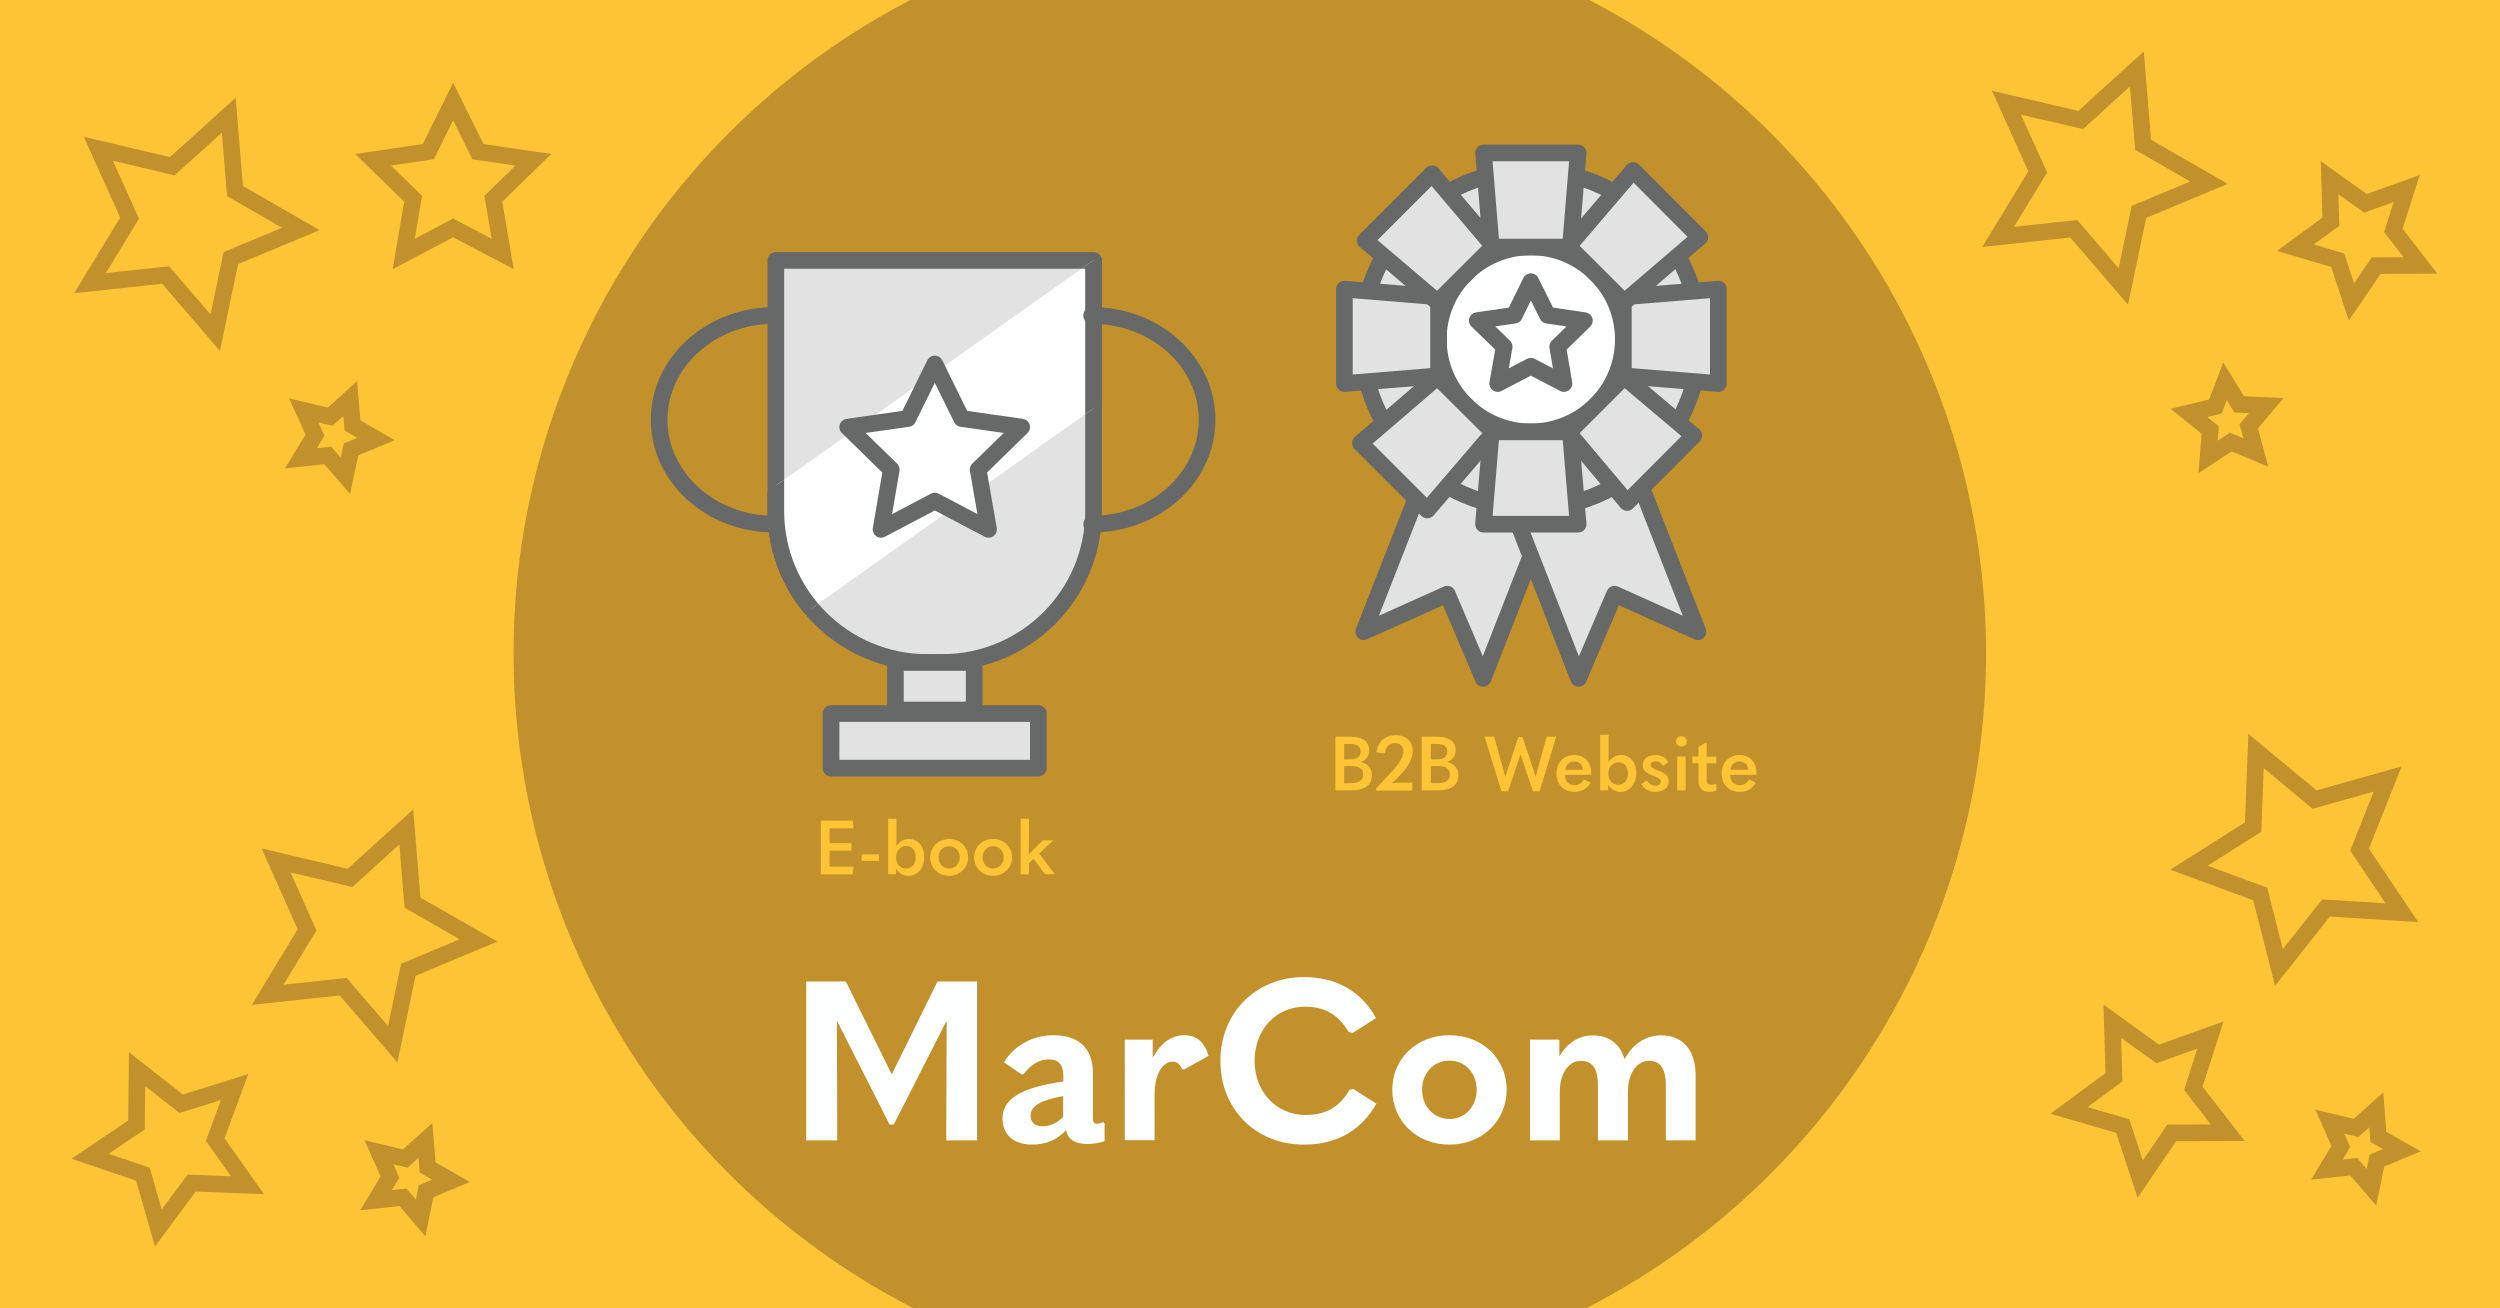 <?xml version="1.0" encoding="UTF-8"?>
<!-- Generator: Adobe Illustrator 27.0.0, SVG Export Plug-In . SVG Version: 6.00 Build 0)  -->
<svg xmlns="http://www.w3.org/2000/svg" xmlns:xlink="http://www.w3.org/1999/xlink" version="1.1" id="Layer_1" x="0px" y="0px" viewBox="0 0 1200 628" style="enable-background:new 0 0 1200 628;" xml:space="preserve">
<style type="text/css">
	.st0{fill:#FDC536;}
	.st1{fill:#C2912C;}
	.st2{fill:#FEFFFF;}
	.st3{fill:none;stroke:#C2912C;stroke-width:8;stroke-miterlimit:10;}
	.st4{fill:#E2E2E2;stroke:#676868;stroke-width:8;stroke-linecap:round;stroke-linejoin:round;stroke-miterlimit:10;}
	
		.st5{clip-path:url(#SVGID_00000139986236818030586260000008387823002912202119_);fill:#FFFFFF;stroke:#676868;stroke-width:8;stroke-linecap:round;stroke-linejoin:round;stroke-miterlimit:10;}
	.st6{fill:#FFFFFF;stroke:#676868;stroke-width:8;stroke-linecap:round;stroke-linejoin:round;stroke-miterlimit:10;}
	.st7{fill:none;stroke:#676868;stroke-width:8;stroke-linecap:round;stroke-linejoin:round;stroke-miterlimit:10;}
	
		.st8{clip-path:url(#SVGID_00000070816712081887047330000008860450961813091217_);fill:#FFFFFF;stroke:#676868;stroke-width:8;stroke-linecap:round;stroke-linejoin:round;stroke-miterlimit:10;}
</style>
<rect x="-7.3" y="-4.1" class="st0" width="1214.4" height="638.3"></rect>
<circle class="st1" cx="599.9" cy="313.6" r="353.4"></circle>
<g>
	<g>
		<path class="st2" d="M428.2,515.4l21.8-44.3h19v76.3h-14.8l0.2-57.1h-0.2l-25.2,49.5H427l-25.1-49.5h-0.2l0.2,57.1H387v-76.3H406    l21.9,44.3H428.2z"></path>
		<path class="st2" d="M530.2,539.2v8.6c-2.6,0.8-5.2,1.3-8.5,1.3c-6.3,0-9.2-2.7-10-6.6c-4.7,4.9-9.8,6.9-16.3,6.9    c-9.1,0-14.2-5-14.2-12.4c0-8.9,7.5-14.8,29.2-17.9v-2.6c0-5.5-2.4-8-6.9-8c-4.6,0-8.7,2.5-12.2,7.1l-1,0.1l-8.4-5.8    c4.7-7.8,13.5-13,23.7-13c12.3,0,19,6.3,19,18.2v21.5c0,2.2,0.5,2.8,2.2,2.8c0.6,0,1.4-0.2,2.6-0.8L530.2,539.2z M500.4,540.6    c3.6,0,6.8-1.5,9.9-4.4v-10.1c-11.6,2.2-15.6,5-15.6,9.4C494.7,538.7,496.6,540.6,500.4,540.6z"></path>
		<path class="st2" d="M539.9,499h13.4v8.7c4.1-7.5,9.3-10.8,15.2-10.8c5.5,0,9.6,2.9,11.6,9.9l-11.8,6.6l-1-0.3    c-1.1-2.6-2.4-3.5-4.6-3.5c-4.3,0-8.5,5.5-8.5,15.6v22.1h-14.3V499z"></path>
		<path class="st2" d="M585.8,509.2c0-23.6,17.5-40.2,40.1-40.2c15.2,0,27.4,6.5,34.6,19.7l-11.2,7.1l-1.9-0.4    c-5-8.4-11.6-12.2-20.9-12.2c-13.8,0-24.3,10.8-24.3,26c0,15.1,10.7,26,24.5,26c9.7,0,16.2-3.8,21.1-12.1l1.8-0.4l11.1,7.1    c-7.7,13.3-19.5,19.6-34.7,19.6C603,549.5,585.8,532.7,585.8,509.2z"></path>
		<path class="st2" d="M668.3,523.1c0-14.9,11.6-26.2,27.5-26.2c15.7,0,27.4,11.3,27.4,26.2s-11.8,26.3-27.4,26.3    C680,549.5,668.3,538,668.3,523.1z M708.8,523.1c0-8-5.5-14-13-14c-7.7,0-13.2,6-13.2,14s5.7,14,13.2,14    C703.1,537.2,708.8,531.1,708.8,523.1z"></path>
		<path class="st2" d="M813.9,516.1v31.3h-14.3V521c0-8.4-2.9-11.8-8.1-11.8c-5.8,0-10.1,6-10.1,14.9v23.3H767V521    c0-8.4-2.9-11.8-8.2-11.8c-5.8,0-10.1,6-10.1,14.9v23.3h-14.3V499h14.1v8c4-6.6,9.4-10,16.1-10c7.7,0,13,4,15.2,11.4    c4.2-7.9,10.7-11.4,17.5-11.4C807.4,496.9,813.9,503.7,813.9,516.1z"></path>
	</g>
</g>
<g>
	<path class="st0" d="M409.3,393.9l0.4,3.7h-11.5v7.1h10.5v3.6h-10.5v7.7h11.5l-0.4,3.7H394v-25.8H409.3z"></path>
	<path class="st0" d="M413.6,410.1h8.3v3.1h-8.3V410.1z"></path>
	<path class="st0" d="M430.1,416.9v2.7h-3.8V393h4v7.9c0,1.8,0,3.6,0,5.3c1.4-2.2,3.6-3.5,6-3.5c4.3,0,7.3,3.4,7.3,8.7   c0,5.3-3.2,9-7.6,9C433.6,420.4,431.3,419.1,430.1,416.9z M439.5,411.4c0-3.3-1.7-5.3-4.5-5.3c-2.8,0-4.9,2.3-4.9,5.4   c0,3.2,1.9,5.4,4.8,5.4C437.8,416.9,439.5,414.8,439.5,411.4z"></path>
	<path class="st0" d="M446.5,411.5c0-5,3.9-8.8,9.1-8.8c5.2,0,9.1,3.8,9.1,8.8s-3.9,8.9-9.1,8.9   C450.4,420.4,446.5,416.5,446.5,411.5z M460.7,411.5c0-3-2.1-5.3-5.1-5.3s-5.1,2.3-5.1,5.3c0,3,2.2,5.4,5.1,5.4   C458.4,416.9,460.7,414.5,460.7,411.5z"></path>
	<path class="st0" d="M467.6,411.5c0-5,3.9-8.8,9.1-8.8c5.2,0,9.1,3.8,9.1,8.8s-3.9,8.9-9.1,8.9   C471.5,420.4,467.6,416.5,467.6,411.5z M481.8,411.5c0-3-2.1-5.3-5.1-5.3s-5.1,2.3-5.1,5.3c0,3,2.2,5.4,5.1,5.4   C479.5,416.9,481.8,414.5,481.8,411.5z"></path>
	<path class="st0" d="M496.1,412.2l-2.2,2.1v5.4h-4V393h4v7.7c0,3.4-0.1,6.6-0.1,9.5c1.2-1.3,2.4-2.5,3.7-3.8l3-3h5l-6.7,6.3   l7.5,9.9h-4.7L496.1,412.2z"></path>
</g>
<g>
	<polygon class="st3" points="217.5,48.7 229.4,72.8 256,76.7 236.8,95.4 241.3,121.9 217.5,109.4 193.8,121.9 198.3,95.4    179.1,76.7 205.6,72.8  "></polygon>
	<polygon class="st3" points="1025.7,33.1 1028.7,69.5 1060.3,87.7 1026.7,101.7 1019.2,137.5 995.4,109.8 959.1,113.7 978.1,82.5    963.1,49.3 998.7,57.6  "></polygon>
	<polygon class="st3" points="168.1,191.3 169.2,204.2 180.5,210.7 168.5,215.7 165.8,228.4 157.3,218.6 144.4,220 151.2,208.9    145.8,197 158.5,200  "></polygon>
	<polygon class="st3" points="1013.9,490.2 1035.7,505.9 1061,496.8 1052.8,522.4 1069.3,543.7 1042.4,543.8 1027.3,566    1018.9,540.5 993.1,533 1014.7,517.1  "></polygon>
	<polygon class="st3" points="1087.8,194.7 1079.4,204.6 1082.8,217.2 1070.8,212.2 1059.9,219.3 1060.9,206.4 1050.7,198.2    1063.4,195.1 1068,183 1074.8,194.1  "></polygon>
	<polygon class="st3" points="109.8,55.3 112.8,91.7 144.4,109.9 110.8,123.9 103.3,159.7 79.5,132 43.2,135.9 62.2,104.7    47.2,71.4 82.7,79.8  "></polygon>
	<polygon class="st3" points="1140.6,532.7 1141.6,545.7 1152.9,552.1 1140.9,557.1 1138.3,569.9 1129.8,560 1116.9,561.4    1123.6,550.3 1118.3,538.4 1130.9,541.4  "></polygon>
	<polygon class="st3" points="1082.9,360.5 1111,383.8 1146.1,373.9 1132.6,407.8 1152.9,438.1 1116.5,435.8 1093.9,464.4    1084.9,429.1 1050.7,416.5 1081.5,397  "></polygon>
	<polygon class="st3" points="1118.2,85.3 1135.4,97.6 1155.2,90.5 1148.8,110.6 1161.8,127.4 1140.6,127.5 1128.7,144.9    1122.1,124.9 1101.8,118.9 1118.8,106.4  "></polygon>
	<polygon class="st3" points="195,396.9 198,433.3 229.7,451.4 196,465.5 188.5,501.2 164.7,473.6 128.5,477.5 147.4,446.3    132.5,413 168,421.4  "></polygon>
	<polygon class="st3" points="65.8,513.2 87,529.8 112.6,521.8 103.3,547 118.8,568.9 92,567.9 76,589.4 68.6,563.6 43.2,555    65.5,540  "></polygon>
	<polygon class="st3" points="204.2,547.4 205.3,560.4 216.5,566.8 204.5,571.8 201.9,584.6 193.4,574.7 180.5,576.1 187.2,565    181.9,553.1 194.5,556.1  "></polygon>
</g>
<g>
	<path class="st4" d="M452.2,318h-7.1c-40.1,0-72.7-32.5-72.7-72.7V125h152.5v120.4C524.9,285.5,492.4,318,452.2,318z"></path>
	<g>
		<defs>
			
				<rect id="SVGID_1_" x="323" y="181.5" transform="matrix(0.816 -0.579 0.579 0.816 -38.059 301.638)" width="262.2" height="58"></rect>
		</defs>
		<clipPath id="SVGID_00000025418842361800207640000008815767872023888778_">
			<use xlink:href="#SVGID_1_" style="overflow:visible;"></use>
		</clipPath>
		
			<path style="clip-path:url(#SVGID_00000025418842361800207640000008815767872023888778_);fill:#FFFFFF;stroke:#676868;stroke-width:8;stroke-linecap:round;stroke-linejoin:round;stroke-miterlimit:10;" d="    M452.2,318h-7.1c-40.1,0-72.7-32.5-72.7-72.7V125h152.5v120.4C524.9,285.5,492.4,318,452.2,318z"></path>
	</g>
	<polygon class="st6" points="448.7,174.7 461.6,200.9 490.4,205 469.5,225.4 474.5,254.1 448.7,240.5 422.9,254.1 427.8,225.4    406.9,205 435.8,200.9  "></polygon>
	<path class="st7" d="M524,151.4c30.6,0,55.4,22.4,55.4,50.1s-24.8,50.1-55.4,50.1"></path>
	<path class="st7" d="M371.8,251.6c-30.6,0-55.4-22.4-55.4-50.1s24.8-50.1,55.4-50.1"></path>
	<rect x="429.8" y="318" class="st4" width="37.8" height="22.8"></rect>
	<rect x="398.9" y="342.5" class="st4" width="99.5" height="26.2"></rect>
</g>
<g>
	<g>
		<polygon class="st4" points="711.9,325.6 694.7,285.2 654.6,303.2 690.2,212.3 747.4,234.7   "></polygon>
		<polygon class="st4" points="757.7,325.6 775,285.2 815,303.2 779.5,212.3 722.2,234.7   "></polygon>
	</g>
	<circle class="st4" cx="734.8" cy="162.9" r="81.1"></circle>
	<circle class="st6" cx="734.8" cy="162.9" r="44.4"></circle>
	<polygon class="st4" points="753.8,118.6 715.8,118.6 712.1,73.4 757.5,73.4  "></polygon>
	<polygon class="st4" points="715.8,207.3 753.8,207.3 757.5,251.6 712.1,251.6  "></polygon>
	<polygon class="st4" points="690.5,142.5 690.5,180.4 645.3,184.1 645.3,138.8  "></polygon>
	<polygon class="st4" points="779.2,180.4 779.2,142.5 824.8,138.8 824.8,184.1  "></polygon>
	<polygon class="st4" points="690,180.9 716.9,207.7 685.1,244.8 653,212.7  "></polygon>
	<polygon class="st4" points="779.6,145 752.8,118.2 783.9,81.8 815.9,113.9  "></polygon>
	<polygon class="st4" points="716.9,118.2 690,145 655.3,115.5 687.4,83.4  "></polygon>
	<polygon class="st4" points="752.8,207.7 779.6,180.9 813,209.1 781,241.2  "></polygon>
	<polygon class="st6" points="734.8,135.2 742.8,151.3 760.5,153.9 747.7,166.4 750.7,184.1 734.8,175.8 718.9,184.1 722,166.4    709.1,153.9 726.9,151.3  "></polygon>
</g>
<g>
	<path class="st0" d="M641,353.6h7.1c6.2,0,9.1,2.4,9.1,6.7c0,2.5-1.5,4.6-4,5.4v0.1c3.2,0.7,5.3,3,5.3,6.2c0,4.8-3.2,7.4-10.2,7.4   H641V353.6z M648.2,364.5c3.3,0,4.9-1.3,4.9-3.8c0-2.4-1.6-3.6-5.2-3.6h-2.7v7.4H648.2z M648.1,375.9c4.4,0,6.2-1.3,6.2-4.1   c0-2.8-1.8-4.1-5.8-4.1h-3.3v8.2H648.1z"></path>
	<path class="st0" d="M660.3,378.7l6.8-7.3c4.4-4.5,6.5-7.8,6.5-10.8c0-2.4-1.5-3.9-4-3.9c-2.7,0-4.3,1.6-4.8,4.6l-0.6,0.3l-3.5-0.5   c0.9-5.5,4.2-8.2,9.4-8.2c4.7,0,8,3,8,7.4c0,3.8-2,7.5-5.9,11.6l-1.9,2c-0.7,0.7-1.2,1.2-2.1,1.9l0,0.1c1.3-0.1,2.3-0.2,3.8-0.2   h5.9v3.8h-17.4V378.7z"></path>
	<path class="st0" d="M682.5,353.6h7.1c6.2,0,9.1,2.4,9.1,6.7c0,2.5-1.5,4.6-4,5.4v0.1c3.2,0.7,5.3,3,5.3,6.2   c0,4.8-3.2,7.4-10.2,7.4h-7.4V353.6z M689.8,364.5c3.3,0,4.9-1.3,4.9-3.8c0-2.4-1.6-3.6-5.2-3.6h-2.7v7.4H689.8z M689.7,375.9   c4.4,0,6.2-1.3,6.2-4.1c0-2.8-1.8-4.1-5.8-4.1h-3.3v8.2H689.7z"></path>
	<path class="st0" d="M712.6,353.6h4.6l3.7,13.3c0.5,1.8,1.1,3.7,1.6,5.8h0.1c0.6-2,1.2-3.9,1.9-5.8l4.3-13.1h2l4.4,13.1   c0.6,1.9,1.2,3.8,1.9,5.8h0.1c0.5-2,1-4,1.5-5.8l3.7-13.3h4.6l-8,26.2h-3.2l-4.3-12.8l-1.6-4.8h-0.1c-0.5,1.7-1.1,3.3-1.6,4.8   l-4.3,12.8h-3.2L712.6,353.6z"></path>
	<path class="st0" d="M751.2,371.9v0.2c0,3,2,4.8,4.7,4.8c1.9,0,3.2-0.9,4.3-2.6l0.3-0.1l3,1.5c-1.6,2.8-4.2,4.4-7.7,4.4   c-5.2,0-8.7-3.6-8.7-8.8c0-5.2,3.5-8.9,8.5-8.9c4.9,0,8.2,3.3,8.2,8.8c0,0.2,0,0.4,0,0.7H751.2z M751.3,369.5h8.5   c-0.1-2.5-1.7-4-4.2-4C753.3,365.5,751.7,367,751.3,369.5z"></path>
	<path class="st0" d="M771.9,376.7v2.7h-3.8v-26.7h4v7.9c0,1.8,0,3.6,0,5.3c1.4-2.2,3.6-3.5,6-3.5c4.3,0,7.3,3.4,7.3,8.7   c0,5.3-3.2,9-7.6,9C775.5,380.1,773.2,378.8,771.9,376.7z M781.4,371.2c0-3.3-1.7-5.3-4.5-5.3c-2.8,0-4.9,2.3-4.9,5.4   c0,3.2,1.9,5.4,4.8,5.4C779.6,376.6,781.4,374.6,781.4,371.2z"></path>
	<path class="st0" d="M787.8,376.4l2.6-1.7l0.2,0c0.9,1.5,2.2,2.4,3.9,2.4c1.7,0,2.7-0.8,2.7-1.9c0-0.9-0.5-1.7-3.5-2.7   c-4.1-1.5-5.2-3.1-5.2-5.3c0-2.7,2.3-4.8,6.1-4.8c3,0,5.3,1.4,6.2,3.5l-2.4,1.6l-0.3,0c-0.6-1.3-1.8-2.1-3.4-2.1   c-1.5,0-2.4,0.7-2.4,1.7c0,0.9,0.4,1.5,3.5,2.7c4,1.5,5.2,3,5.2,5.4c0,2.8-2.6,4.9-6.4,4.9C791.5,380.1,789.2,378.8,787.8,376.4z"></path>
	<path class="st0" d="M804.5,355.8c0-1.4,1.1-2.4,2.6-2.4c1.5,0,2.6,1.1,2.6,2.5s-1.1,2.4-2.6,2.4   C805.6,358.3,804.5,357.3,804.5,355.8z M805.1,363.1h4v16.3h-4V363.1z"></path>
	<path class="st0" d="M823.9,379.5c-0.9,0.4-2.1,0.6-3.3,0.6c-3.4,0-5.3-1.8-5.3-5.2v-8.6h-3v-3.2h3v-4.6l3.2-1.9h0.7v6.6h4.6v3.2   h-4.6v7.5c0,2.1,0.6,2.8,2.4,2.8c0.6,0,1.2-0.1,1.9-0.4l0.3,0.1L823.9,379.5z"></path>
	<path class="st0" d="M830.5,371.9v0.2c0,3,2,4.8,4.7,4.8c1.9,0,3.2-0.9,4.3-2.6l0.3-0.1l3,1.5c-1.6,2.8-4.2,4.4-7.7,4.4   c-5.2,0-8.7-3.6-8.7-8.8c0-5.2,3.5-8.9,8.5-8.9c4.9,0,8.2,3.3,8.2,8.8c0,0.2,0,0.4,0,0.7H830.5z M830.6,369.5h8.5   c-0.1-2.5-1.7-4-4.2-4C832.6,365.5,830.9,367,830.6,369.5z"></path>
</g>
</svg>
